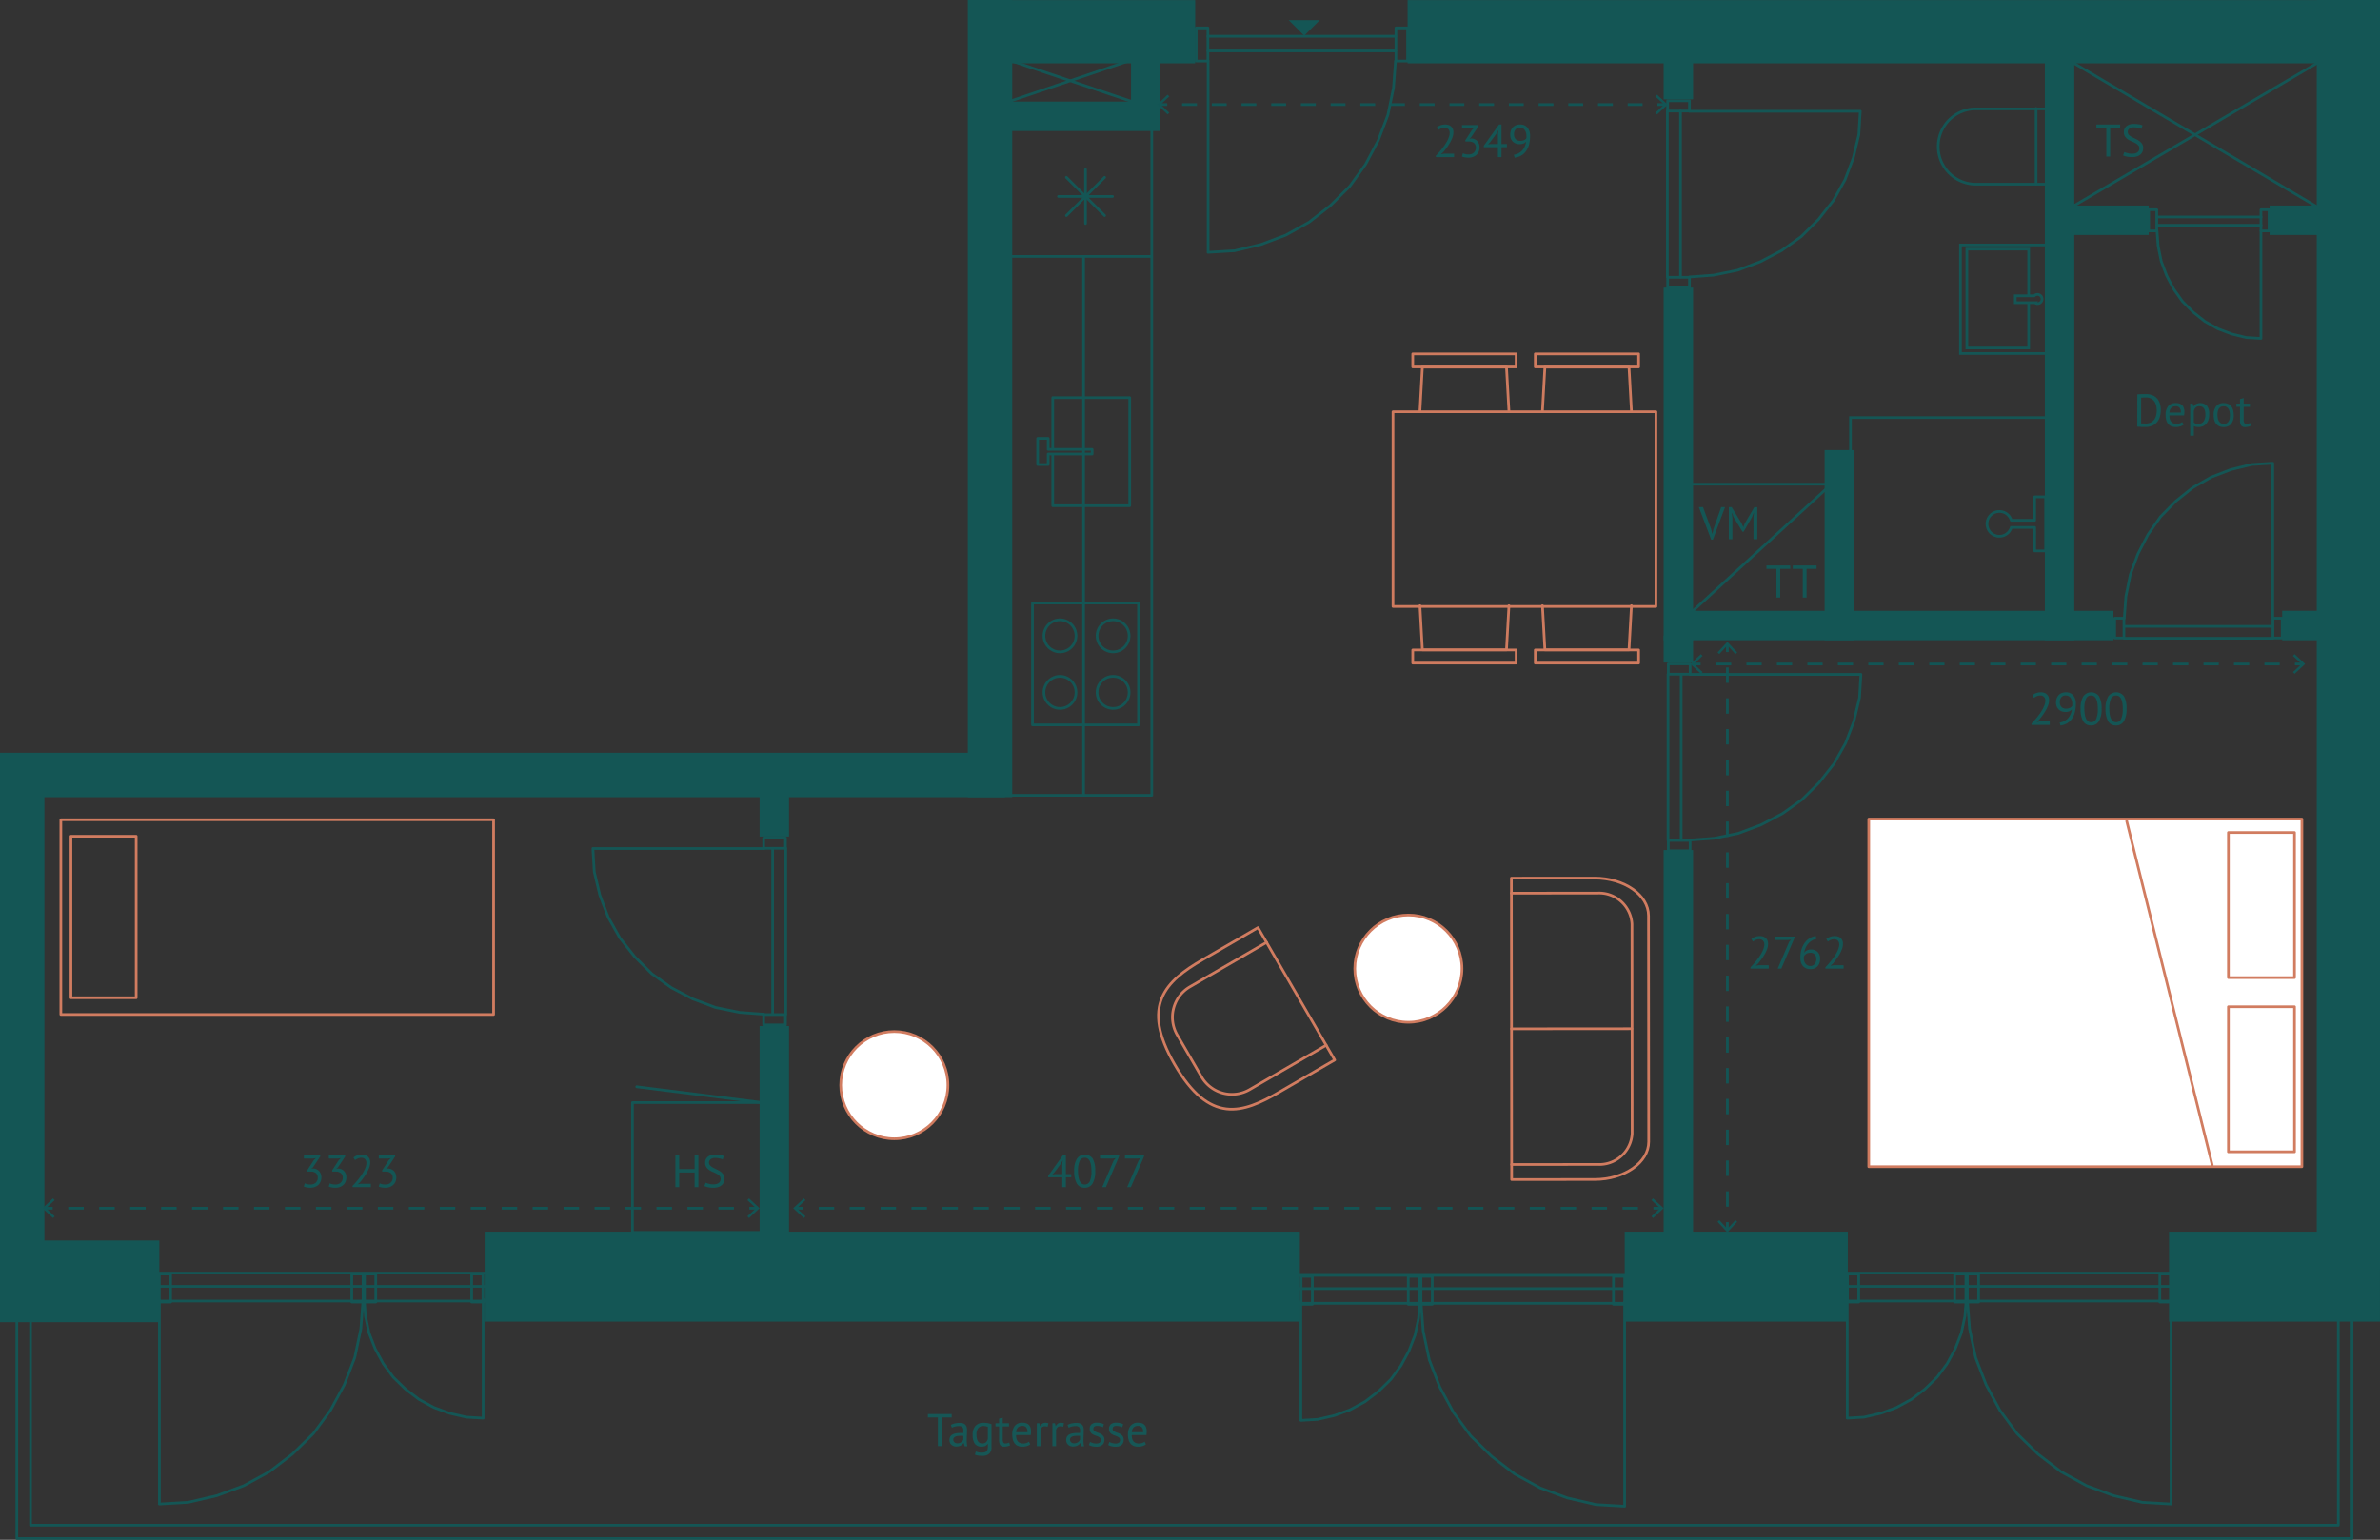 <svg xmlns="http://www.w3.org/2000/svg" viewBox="0 0 311.809 201.775"><rect x="0" y="0" width="311.809" height="201.775" fill="#333333" stroke="none"/><defs><style>.cls-1{fill:#145655;}.cls-10,.cls-11,.cls-12,.cls-13,.cls-2,.cls-3,.cls-4,.cls-6,.cls-7,.cls-8{fill:none;}.cls-2,.cls-3{stroke:#145655;}.cls-2,.cls-4,.cls-5,.cls-6{stroke-linecap:round;stroke-linejoin:round;}.cls-2,.cls-3,.cls-4,.cls-5,.cls-6{stroke-width:0.35px;}.cls-10,.cls-11,.cls-12,.cls-13,.cls-3,.cls-7,.cls-8{stroke-miterlimit:10;}.cls-4,.cls-5{stroke:#d17c60;}.cls-5{fill:#fff;}.cls-6{stroke:#cf7b5f;}.cls-10,.cls-11,.cls-12,.cls-13,.cls-7,.cls-8{stroke:#125555;stroke-width:0.35px;}.cls-8{stroke-dasharray:2.028 2.028;}.cls-9{fill:#125555;}.cls-10{stroke-dasharray:2.025 2.025;}.cls-11{stroke-dasharray:1.996 1.996;}.cls-12{stroke-dasharray:1.946 1.946;}.cls-13{stroke-dasharray:2.019 2.019;}.cls-14{isolation:isolate;}.cls-15{fill:#165756;}</style></defs><g id="Layer_2" data-name="Layer 2"><rect class="cls-1" y="162.556" width="20.875" height="10.707"/><rect class="cls-1" x="63.495" y="161.4" width="106.8" height="11.787"/><rect class="cls-1" x="212.855" y="161.4" width="29.23" height="11.787"/><rect class="cls-1" x="284.17" y="161.4" width="27.635" height="11.787"/><rect class="cls-1" x="303.525" width="8.284" height="166.316"/><rect class="cls-1" x="184.411" y="0.014" width="123.434" height="8.284"/><rect class="cls-1" x="129.166" y="0.014" width="27.42" height="8.284"/><rect class="cls-1" x="126.795" width="5.82" height="104.46"/><rect class="cls-1" y="98.64" width="131.671" height="5.82"/><rect class="cls-1" y="103.033" width="5.82" height="67.667"/><rect class="cls-1" x="99.518" y="134.449" width="3.855" height="36.371"/><rect class="cls-1" x="99.518" y="102.364" width="3.855" height="7.256"/><rect class="cls-1" x="217.958" y="111.39" width="3.855" height="59.43"/><rect class="cls-1" x="217.958" y="83.28" width="3.855" height="3.539"/><rect class="cls-1" x="217.958" y="37.689" width="3.855" height="46.214"/><rect class="cls-1" x="132.168" y="13.313" width="19.864" height="3.855"/><rect class="cls-1" x="148.178" y="5.911" width="3.855" height="11.038"/><rect class="cls-1" x="217.958" y="0.283" width="3.855" height="12.737"/><rect class="cls-1" x="267.904" y="0.284" width="3.855" height="83.596"/><rect class="cls-1" x="239.048" y="58.98" width="3.855" height="24.9"/><rect class="cls-1" x="269.707" y="26.933" width="11.799" height="3.855"/><rect class="cls-1" x="297.345" y="26.933" width="7.98" height="3.855"/><rect class="cls-1" x="219.198" y="80.039" width="57.688" height="3.855"/><rect class="cls-1" x="298.995" y="80.038" width="6.979" height="3.855"/><polyline class="cls-2" points="150.899 16.982 150.899 104.22 132.349 104.22"/><rect class="cls-2" x="135.27" y="79.028" width="13.89" height="15.96"/><circle class="cls-2" cx="138.87" cy="83.318" r="2.1"/><circle class="cls-2" cx="145.83" cy="83.318" r="2.1"/><circle class="cls-2" cx="138.87" cy="90.728" r="2.1"/><circle class="cls-2" cx="145.83" cy="90.728" r="2.1"/><polyline class="cls-2" points="137.925 58.83 137.925 52.11 148.005 52.11 148.005 66.27 137.925 66.27 137.925 59.576"/><polygon class="cls-2" points="137.325 57.45 137.325 58.83 137.325 58.89 143.085 58.89 143.085 59.49 137.325 59.49 137.325 59.595 137.325 60.87 135.945 60.87 135.945 57.45 137.325 57.45"/><line class="cls-2" x1="141.962" y1="104.186" x2="141.962" y2="33.6"/><line class="cls-2" x1="132.108" y1="33.6" x2="150.795" y2="33.6"/><line class="cls-2" x1="144.718" y1="28.247" x2="139.712" y2="23.241"/><line class="cls-2" x1="142.215" y1="29.284" x2="142.215" y2="22.204"/><line class="cls-2" x1="145.755" y1="25.744" x2="138.675" y2="25.744"/><line class="cls-2" x1="144.718" y1="23.241" x2="139.712" y2="28.247"/><polyline class="cls-2" points="100.063 132.9 96.899 132.664 93.736 132.017 90.755 130.899 87.956 129.427 85.401 127.603 83.15 125.367 81.203 122.895 79.682 120.188 78.587 117.304 77.857 114.244 77.674 111.184 77.674 111.191 100.078 111.191"/><rect class="cls-2" x="100.048" y="109.811" width="2.859" height="1.354"/><rect class="cls-2" x="100.047" y="132.947" width="2.859" height="1.354"/><line class="cls-2" x1="101.224" y1="132.918" x2="101.224" y2="111.166"/><line class="cls-2" x1="102.945" y1="132.918" x2="102.945" y2="111.166"/><polyline class="cls-2" points="221.327 36.289 224.491 36.053 227.654 35.406 230.635 34.288 233.434 32.816 235.989 30.992 238.24 28.756 240.187 26.284 241.708 23.577 242.803 20.693 243.533 17.633 243.716 14.573 243.716 14.58 221.312 14.58"/><rect class="cls-2" x="218.484" y="13.2" width="2.859" height="1.354"/><rect class="cls-2" x="218.484" y="36.335" width="2.859" height="1.354"/><line class="cls-2" x1="220.166" y1="36.307" x2="220.166" y2="14.555"/><line class="cls-2" x1="218.445" y1="36.307" x2="218.445" y2="14.555"/><polyline class="cls-2" points="182.828 7.981 182.562 11.525 181.83 15.068 180.566 18.407 178.901 21.542 176.838 24.404 174.309 26.926 171.514 29.107 168.453 30.811 165.191 32.037 161.731 32.855 158.27 33.06 158.278 33.06 158.278 7.964"/><rect class="cls-2" x="156.718" y="3.66" width="1.531" height="4.338"/><rect class="cls-2" x="182.88" y="3.66" width="1.531" height="4.338"/><line class="cls-2" x1="182.849" y1="6.68" x2="158.25" y2="6.68"/><line class="cls-2" x1="182.849" y1="4.752" x2="158.25" y2="4.752"/><path class="cls-2" d="M268.223,24.135h-9.36a4.935,4.935,0,0,1,0-9.87h9.36"/><line class="cls-2" x1="266.753" y1="14.205" x2="266.753" y2="24.096"/><rect class="cls-3" x="256.841" y="32.1" width="11.34" height="14.22"/><polyline class="cls-3" points="265.781 38.723 265.781 32.64 257.681 32.64 257.681 45.6 265.781 45.6 265.781 39.72"/><path class="cls-3" d="M266.936,39.78a.6.6,0,1,0-.427-1.02h-2.483v.9h2.568A.588.588,0,0,0,266.936,39.78Z"/><path class="cls-2" d="M266.567,72.19h1.44V65.11h-1.44v3.075H263.5a1.624,1.624,0,1,0,0,.93h3.072Z"/><polyline class="cls-3" points="242.433 59.157 242.433 54.723 268.713 54.723"/><line class="cls-2" x1="303.542" y1="27.09" x2="271.725" y2="8.297"/><line class="cls-2" x1="303.525" y1="8.297" x2="271.759" y2="26.933"/><polyline class="cls-2" points="278.306 81.025 278.517 78.153 279.097 75.282 280.099 72.576 281.418 70.035 283.052 67.716 285.056 65.672 287.271 63.905 289.697 62.524 292.281 61.53 295.023 60.868 297.765 60.702 297.759 60.702 297.759 81.038"/><rect class="cls-2" x="297.782" y="81.011" width="1.213" height="2.595"/><rect class="cls-2" x="277.05" y="81.01" width="1.213" height="2.595"/><line class="cls-2" x1="278.289" y1="82.079" x2="297.781" y2="82.079"/><line class="cls-2" x1="278.289" y1="83.641" x2="297.781" y2="83.641"/><polyline class="cls-2" points="282.594 30.245 282.742 32.237 283.148 34.228 283.849 36.105 284.773 37.867 285.917 39.475 287.32 40.893 288.871 42.118 290.57 43.076 292.379 43.765 294.299 44.225 296.219 44.34 296.215 44.34 296.215 30.235"/><rect class="cls-2" x="281.505" y="27.48" width="1.06" height="2.775"/><rect class="cls-2" x="296.215" y="27.48" width="1.06" height="2.775"/><line class="cls-2" x1="282.583" y1="29.514" x2="296.23" y2="29.514"/><line class="cls-2" x1="282.583" y1="28.43" x2="296.23" y2="28.43"/><polyline class="cls-2" points="308.145 172.462 308.145 195.735 308.145 201.6 2.205 201.6 2.205 168.66"/><polyline class="cls-2" points="306.345 169.344 306.345 193.717 306.345 199.86 4.005 199.86 4.005 171.99"/><polyline class="cls-2" points="221.414 110.084 224.578 109.848 227.741 109.201 230.722 108.083 233.521 106.611 236.076 104.787 238.327 102.551 240.274 100.079 241.795 97.372 242.89 94.488 243.62 91.428 243.803 88.368 243.803 88.375 221.399 88.375"/><rect class="cls-2" x="218.57" y="86.995" width="2.859" height="1.354"/><rect class="cls-2" x="218.57" y="110.131" width="2.859" height="1.354"/><line class="cls-2" x1="220.253" y1="110.102" x2="220.253" y2="88.35"/><line class="cls-2" x1="218.532" y1="110.102" x2="218.532" y2="88.35"/><polyline class="cls-2" points="47.562 170.352 47.273 174.129 46.478 177.906 45.104 181.465 43.296 184.807 41.053 187.858 38.305 190.545 35.267 192.87 31.941 194.685 28.397 195.993 24.636 196.865 20.875 197.083 20.884 197.083 20.884 170.334"/><rect class="cls-2" x="20.875" y="166.956" width="1.475" height="3.666"/><rect class="cls-2" x="46.088" y="166.956" width="1.475" height="3.666"/><rect class="cls-2" x="47.755" y="166.956" width="1.475" height="3.666"/><rect class="cls-2" x="61.795" y="166.956" width="1.475" height="3.666"/><polyline class="cls-2" points="47.712 170.273 47.881 172.471 48.346 174.67 49.149 176.742 50.205 178.687 51.516 180.463 53.121 182.027 54.897 183.38 56.84 184.437 58.911 185.199 61.108 185.706 63.306 185.833 63.301 185.833 63.301 170.263"/><line class="cls-3" x1="19.251" y1="170.49" x2="72.736" y2="170.49"/><line class="cls-3" x1="65.2" y1="168.57" x2="11.715" y2="168.57"/><line class="cls-3" x1="65.2" y1="166.83" x2="11.715" y2="166.83"/><polyline class="cls-2" points="186.168 170.646 186.457 174.422 187.253 178.2 188.627 181.759 190.434 185.1 192.677 188.152 195.425 190.839 198.463 193.163 201.789 194.979 205.333 196.287 209.094 197.159 212.855 197.376 212.846 197.376 212.846 170.628"/><rect class="cls-2" x="211.381" y="167.25" width="1.475" height="3.666"/><rect class="cls-2" x="186.168" y="167.25" width="1.475" height="3.666"/><rect class="cls-2" x="184.501" y="167.25" width="1.475" height="3.666"/><rect class="cls-2" x="170.461" y="167.25" width="1.475" height="3.666"/><polyline class="cls-2" points="186.018 170.567 185.849 172.765 185.384 174.964 184.581 177.036 183.525 178.981 182.215 180.757 180.609 182.321 178.834 183.674 176.89 184.731 174.82 185.492 172.622 186 170.424 186.126 170.43 186.126 170.43 170.556"/><line class="cls-3" x1="214.48" y1="170.784" x2="160.995" y2="170.784"/><line class="cls-3" x1="168.531" y1="168.864" x2="222.016" y2="168.864"/><line class="cls-3" x1="168.531" y1="167.124" x2="222.016" y2="167.124"/><polyline class="cls-2" points="257.748 170.352 258.037 174.129 258.833 177.906 260.207 181.465 262.014 184.807 264.257 187.858 267.005 190.545 270.043 192.87 273.369 194.685 276.913 195.993 280.674 196.865 284.435 197.083 284.426 197.083 284.426 170.334"/><rect class="cls-2" x="282.961" y="166.956" width="1.475" height="3.666"/><rect class="cls-2" x="257.748" y="166.956" width="1.475" height="3.666"/><rect class="cls-2" x="256.081" y="166.956" width="1.475" height="3.666"/><rect class="cls-2" x="242.041" y="166.956" width="1.475" height="3.666"/><polyline class="cls-2" points="257.598 170.273 257.429 172.471 256.964 174.67 256.161 176.742 255.105 178.687 253.795 180.463 252.189 182.027 250.414 183.38 248.47 184.437 246.4 185.199 244.202 185.706 242.004 185.833 242.01 185.833 242.01 170.263"/><line class="cls-3" x1="286.06" y1="170.49" x2="232.575" y2="170.49"/><line class="cls-3" x1="240.111" y1="168.57" x2="293.596" y2="168.57"/><line class="cls-3" x1="240.111" y1="166.83" x2="293.596" y2="166.83"/><line class="cls-2" x1="132.168" y1="7.868" x2="150.465" y2="14.04"/><line class="cls-2" x1="149.385" y1="7.47" x2="132.168" y2="13.313"/><rect class="cls-2" x="82.861" y="144.482" width="17.008" height="17.008"/><line class="cls-2" x1="83.415" y1="142.41" x2="99.869" y2="144.482"/><polygon class="cls-1" points="172.894 2.646 170.866 4.674 168.837 2.646 172.894 2.646"/><polyline class="cls-2" points="220.815 63.45 239.925 63.45 221.115 80.67"/></g><g id="Møbler"><rect class="cls-4" x="7.973" y="107.424" width="56.693" height="25.512"/><rect class="cls-4" x="9.297" y="109.582" width="8.546" height="21.165"/><circle class="cls-5" cx="117.165" cy="142.2" r="7.025"/><circle class="cls-5" cx="184.515" cy="126.93" r="7.025"/><path class="cls-6" d="M185.088,86.89V85.172H198.63V86.89Z"/><path class="cls-6" d="M197.689,79.37l-.321,5.781H186.35l-.321-5.781"/><path class="cls-6" d="M201.138,86.89V85.172H214.68V86.89Z"/><path class="cls-6" d="M213.739,79.37l-.321,5.781H202.4l-.321-5.781"/><path class="cls-6" d="M201.138,48.088V46.37H214.68v1.718Z"/><path class="cls-6" d="M202.079,53.89l.321-5.781h11.018l.321,5.781"/><path class="cls-6" d="M185.088,48.088V46.37H198.63v1.718Z"/><path class="cls-6" d="M186.029,53.89l.321-5.781h11.018l.321,5.781"/><path class="cls-6" d="M182.5,79.47V53.958h34.448V79.47Z"/><rect class="cls-5" x="244.831" y="107.333" width="56.747" height="45.553"/><rect class="cls-5" x="291.948" y="131.924" width="8.66" height="19.012"/><rect class="cls-5" x="291.948" y="109.093" width="8.66" height="19.012"/><line class="cls-4" x1="289.83" y1="152.67" x2="278.624" y2="107.603"/><path class="cls-4" d="M153.885,139.477h0c-4.5-7.759-1.144-10.919,3.644-13.7l7.283-4.222L174.864,138.9l-7.284,4.222C162.792,145.9,158.47,147.387,153.885,139.477Z"/><path class="cls-4" d="M173.744,136.966l-10.032,5.816a4.615,4.615,0,0,1-6.3-1.676l-3.187-5.5a4.616,4.616,0,0,1,1.676-6.3l10.033-5.816"/><path class="cls-4" d="M215.977,119.989,216,149.617c0,2.726-3.169,4.937-7.084,4.941l-10.872.009-.033-39.5,10.872-.009C212.8,115.058,215.975,117.265,215.977,119.989Z"/><path class="cls-4" d="M198.015,117.041l11.3-.01a4.3,4.3,0,0,1,4.493,4.063l.023,27.423a4.3,4.3,0,0,1-4.486,4.07l-11.3.01"/><line class="cls-4" x1="198.03" y1="134.818" x2="213.779" y2="134.805"/></g><g id="Opmål"><line class="cls-7" x1="99.176" y1="158.326" x2="98.176" y2="158.326"/><line class="cls-8" x1="96.148" y1="158.326" x2="7.919" y2="158.326"/><line class="cls-7" x1="6.905" y1="158.326" x2="5.905" y2="158.326"/><polygon class="cls-9" points="98.132 157.038 97.918 157.268 99.055 158.326 97.918 159.383 98.132 159.614 99.518 158.326 98.132 157.038"/><polygon class="cls-9" points="6.948 157.038 7.163 157.268 6.026 158.326 7.163 159.383 6.948 159.614 5.563 158.326 6.948 157.038"/><line class="cls-7" x1="217.616" y1="158.326" x2="216.616" y2="158.326"/><line class="cls-10" x1="214.592" y1="158.326" x2="106.276" y2="158.326"/><line class="cls-7" x1="105.264" y1="158.326" x2="104.264" y2="158.326"/><polygon class="cls-9" points="216.572 157.038 216.358 157.268 217.495 158.326 216.358 159.383 216.572 159.614 217.958 158.326 216.572 157.038"/><polygon class="cls-9" points="105.307 157.038 105.522 157.268 104.385 158.326 105.522 159.383 105.307 159.614 103.922 158.326 105.307 157.038"/><line class="cls-7" x1="301.662" y1="87.008" x2="300.662" y2="87.008"/><line class="cls-11" x1="298.665" y1="87.008" x2="223.798" y2="87.008"/><line class="cls-7" x1="222.8" y1="87.008" x2="221.8" y2="87.008"/><polygon class="cls-9" points="300.618 85.719 300.403 85.95 301.541 87.007 300.403 88.065 300.618 88.296 302.003 87.007 300.618 85.719"/><polygon class="cls-9" points="222.843 85.719 223.058 85.95 221.921 87.007 223.058 88.065 222.843 88.296 221.458 87.007 222.843 85.719"/><line class="cls-7" x1="218.142" y1="13.703" x2="217.142" y2="13.703"/><line class="cls-12" x1="215.196" y1="13.703" x2="153.901" y2="13.703"/><line class="cls-7" x1="152.928" y1="13.703" x2="151.928" y2="13.703"/><polygon class="cls-9" points="217.098 12.415 216.883 12.646 218.021 13.703 216.883 14.761 217.098 14.991 218.484 13.703 217.098 12.415"/><polygon class="cls-9" points="152.972 12.415 153.187 12.646 152.049 13.703 153.187 14.761 152.972 14.991 151.587 13.703 152.972 12.415"/><line class="cls-7" x1="226.308" y1="84.446" x2="226.308" y2="85.446"/><line class="cls-13" x1="226.308" y1="87.465" x2="226.308" y2="159.139"/><line class="cls-7" x1="226.308" y1="160.148" x2="226.308" y2="161.148"/><polygon class="cls-9" points="225.019 85.49 225.25 85.705 226.307 84.567 227.365 85.705 227.596 85.49 226.307 84.104 225.019 85.49"/><polygon class="cls-9" points="225.019 160.105 225.25 159.89 226.307 161.027 227.365 159.89 227.596 160.105 226.307 161.49 225.019 160.105"/></g><g id="Tekst_Outline" data-name="Tekst Outline"><g class="cls-14"><path class="cls-1" d="M224.182,69.336l.144.637h.006l.156-.648L225.5,66.45h.5l-1.59,4.267h-.222l-1.621-4.267h.547Z"/><path class="cls-1" d="M229.726,67.83l.06-.63h-.03l-.228.577-1.091,1.9h-.151l-1.158-1.9-.216-.571h-.03l.084.625v2.826H226.5v-4.2h.372l1.314,2.149.2.468h.012l.186-.481,1.254-2.136h.39v4.2h-.5Z"/></g><g class="cls-14"><path class="cls-1" d="M91,153.641H88.984v1.926h-.5v-4.2h.5v1.83H91v-1.83h.5v4.2H91Z"/><path class="cls-1" d="M94.415,154.5a.572.572,0,0,0-.15-.41,1.5,1.5,0,0,0-.375-.282,4.839,4.839,0,0,0-.489-.231,2.779,2.779,0,0,1-.489-.261,1.4,1.4,0,0,1-.375-.378,1.015,1.015,0,0,1-.15-.573.969.969,0,0,1,.342-.781,1.473,1.473,0,0,1,.972-.288,3.768,3.768,0,0,1,.666.055,1.783,1.783,0,0,1,.468.138l-.15.444a1.91,1.91,0,0,0-.405-.13,2.637,2.637,0,0,0-.6-.062.873.873,0,0,0-.594.176.559.559,0,0,0-.048.808,1.537,1.537,0,0,0,.375.278q.225.123.489.243a2.989,2.989,0,0,1,.489.28,1.476,1.476,0,0,1,.375.381.963.963,0,0,1,.15.551,1.186,1.186,0,0,1-.1.487,1.04,1.04,0,0,1-.282.372,1.326,1.326,0,0,1-.45.24,1.977,1.977,0,0,1-.6.084,3.336,3.336,0,0,1-.744-.069,1.978,1.978,0,0,1-.456-.154l.168-.443a1.881,1.881,0,0,0,.408.148,2.307,2.307,0,0,0,.606.074,1.7,1.7,0,0,0,.372-.039.849.849,0,0,0,.3-.126.658.658,0,0,0,.2-.219A.625.625,0,0,0,94.415,154.5Z"/></g><g class="cls-14"><path class="cls-1" d="M40.685,155.219a1.152,1.152,0,0,0,.378-.06.849.849,0,0,0,.3-.177.838.838,0,0,0,.2-.28.854.854,0,0,0,.072-.353.76.76,0,0,0-.249-.624,1.054,1.054,0,0,0-.687-.2h-.444v-.174l.864-1.332.276-.265-.39.061H39.815v-.444h2.142v.173L41,152.975l-.21.174v.011l.2-.042a1.3,1.3,0,0,1,.444.087,1.03,1.03,0,0,1,.354.235,1.065,1.065,0,0,1,.234.366,1.306,1.306,0,0,1,.084.482,1.385,1.385,0,0,1-.114.577,1.213,1.213,0,0,1-.309.422,1.332,1.332,0,0,1-.459.262,1.717,1.717,0,0,1-.558.09,2.643,2.643,0,0,1-.486-.042,2.036,2.036,0,0,1-.378-.108l.126-.426a1.642,1.642,0,0,0,.327.111A1.886,1.886,0,0,0,40.685,155.219Z"/><path class="cls-1" d="M43.955,155.219a1.152,1.152,0,0,0,.378-.06.849.849,0,0,0,.3-.177.838.838,0,0,0,.2-.28.854.854,0,0,0,.072-.353.76.76,0,0,0-.249-.624,1.054,1.054,0,0,0-.687-.2h-.444v-.174l.864-1.332.276-.265-.39.061H43.085v-.444h2.142v.173l-.954,1.435-.21.174v.011l.2-.042a1.3,1.3,0,0,1,.444.087,1.03,1.03,0,0,1,.354.235,1.065,1.065,0,0,1,.234.366,1.306,1.306,0,0,1,.084.482,1.385,1.385,0,0,1-.114.577,1.213,1.213,0,0,1-.309.422,1.332,1.332,0,0,1-.459.262,1.717,1.717,0,0,1-.558.09,2.643,2.643,0,0,1-.486-.042,2.036,2.036,0,0,1-.378-.108l.126-.426a1.642,1.642,0,0,0,.327.111A1.886,1.886,0,0,0,43.955,155.219Z"/><path class="cls-1" d="M48.5,152.321a1.961,1.961,0,0,1-.117.651,4.26,4.26,0,0,1-.306.669,6.768,6.768,0,0,1-.423.657q-.234.321-.468.609l-.294.257v.025l.384-.067h1.308v.445H46.193v-.174q.132-.138.318-.342c.124-.137.253-.287.387-.453s.266-.342.4-.528a6.207,6.207,0,0,0,.354-.568,3.537,3.537,0,0,0,.255-.569,1.663,1.663,0,0,0,.1-.534.723.723,0,0,0-.168-.49.64.64,0,0,0-.51-.194,1.1,1.1,0,0,0-.444.093,1.688,1.688,0,0,0-.372.213l-.2-.342a1.553,1.553,0,0,1,.5-.282,1.814,1.814,0,0,1,.618-.1,1.3,1.3,0,0,1,.456.075.966.966,0,0,1,.336.213.937.937,0,0,1,.21.327A1.151,1.151,0,0,1,48.5,152.321Z"/><path class="cls-1" d="M50.5,155.219a1.152,1.152,0,0,0,.378-.06.849.849,0,0,0,.3-.177.838.838,0,0,0,.2-.28.854.854,0,0,0,.072-.353.76.76,0,0,0-.249-.624,1.054,1.054,0,0,0-.687-.2h-.444v-.174l.864-1.332.276-.265-.39.061H49.625v-.444h2.142v.173l-.954,1.435-.21.174v.011l.2-.042a1.3,1.3,0,0,1,.444.087,1.03,1.03,0,0,1,.354.235,1.065,1.065,0,0,1,.234.366,1.306,1.306,0,0,1,.084.482,1.385,1.385,0,0,1-.114.577,1.213,1.213,0,0,1-.309.422,1.332,1.332,0,0,1-.459.262,1.717,1.717,0,0,1-.558.09A2.643,2.643,0,0,1,50,155.6a2.036,2.036,0,0,1-.378-.108l.126-.426a1.642,1.642,0,0,0,.327.111A1.886,1.886,0,0,0,50.5,155.219Z"/></g><g class="cls-14"><path class="cls-1" d="M140.35,154.277h-.708v1.29h-.469v-1.29h-1.847v-.2l1.991-2.777h.325v2.556h.708Zm-1.177-1.728.06-.492h-.018l-.21.408-.845,1.146-.288.294.42-.048h.881Z"/><path class="cls-1" d="M140.733,153.467a3.034,3.034,0,0,1,.352-1.626,1.265,1.265,0,0,1,2.076-.01,3.233,3.233,0,0,1,.327,1.636,3.04,3.04,0,0,1-.351,1.626,1.15,1.15,0,0,1-1.03.546,1.117,1.117,0,0,1-1.043-.57A3.22,3.22,0,0,1,140.733,153.467Zm.5,0a4.544,4.544,0,0,0,.052.711,2.085,2.085,0,0,0,.158.552.986.986,0,0,0,.273.36.623.623,0,0,0,.393.129.7.7,0,0,0,.669-.424,3.085,3.085,0,0,0,.214-1.328,5.163,5.163,0,0,0-.045-.708,2.026,2.026,0,0,0-.151-.559.891.891,0,0,0-.272-.359.671.671,0,0,0-.415-.126.7.7,0,0,0-.662.426A3.111,3.111,0,0,0,141.231,153.467Z"/><path class="cls-1" d="M144.406,155.567l1.506-3.516.264-.294-.354.054h-1.71v-.444h2.508v.162l-1.734,4.038Z"/><path class="cls-1" d="M147.676,155.567l1.506-3.516.264-.294-.354.054h-1.71v-.444h2.508v.162l-1.734,4.038Z"/></g><g class="cls-14"><path class="cls-1" d="M268.457,91.742a1.967,1.967,0,0,1-.117.652,4.26,4.26,0,0,1-.306.669,6.891,6.891,0,0,1-.423.657q-.234.321-.468.608l-.294.258v.025l.384-.067h1.308v.445h-2.388v-.174q.132-.138.318-.342c.124-.137.253-.287.387-.453s.266-.342.4-.528a6.207,6.207,0,0,0,.354-.568,3.537,3.537,0,0,0,.255-.569,1.663,1.663,0,0,0,.1-.534.723.723,0,0,0-.168-.49.636.636,0,0,0-.51-.194,1.1,1.1,0,0,0-.444.093,1.688,1.688,0,0,0-.372.213l-.2-.342a1.553,1.553,0,0,1,.5-.282,1.814,1.814,0,0,1,.618-.1,1.3,1.3,0,0,1,.456.075.951.951,0,0,1,.336.213.928.928,0,0,1,.21.327A1.149,1.149,0,0,1,268.457,91.742Z"/><path class="cls-1" d="M269.363,92.061a1.638,1.638,0,0,1,.084-.534,1.215,1.215,0,0,1,.246-.426,1.117,1.117,0,0,1,.405-.282,1.438,1.438,0,0,1,.567-.1,1.194,1.194,0,0,1,.954.4,1.652,1.652,0,0,1,.342,1.116,4.109,4.109,0,0,1-.153,1.184,2.626,2.626,0,0,1-.423.856,1.98,1.98,0,0,1-.639.543,2.313,2.313,0,0,1-.8.249l-.108-.384a1.943,1.943,0,0,0,.627-.2,1.755,1.755,0,0,0,.48-.378,1.943,1.943,0,0,0,.328-.52,2.441,2.441,0,0,0,.173-.632.885.885,0,0,1-.357.266,1.433,1.433,0,0,1-.513.075,1.33,1.33,0,0,1-.465-.081,1.117,1.117,0,0,1-.387-.237,1.079,1.079,0,0,1-.264-.384A1.33,1.33,0,0,1,269.363,92.061Zm.5-.048a.841.841,0,0,0,.225.639.829.829,0,0,0,.591.213,1.221,1.221,0,0,0,.5-.1.647.647,0,0,0,.3-.252.943.943,0,0,0,.012-.139v-.126a1.7,1.7,0,0,0-.051-.417,1.2,1.2,0,0,0-.153-.359.714.714,0,0,0-.266-.249.792.792,0,0,0-.388-.09.72.72,0,0,0-.57.23A.946.946,0,0,0,269.861,92.013Z"/><path class="cls-1" d="M272.579,92.889a3.035,3.035,0,0,1,.351-1.626,1.265,1.265,0,0,1,2.076-.01,3.222,3.222,0,0,1,.327,1.636,3.04,3.04,0,0,1-.351,1.626,1.149,1.149,0,0,1-1.029.546,1.12,1.12,0,0,1-1.044-.57A3.235,3.235,0,0,1,272.579,92.889Zm.5,0a4.55,4.55,0,0,0,.051.711,2.084,2.084,0,0,0,.159.552.964.964,0,0,0,.273.36.619.619,0,0,0,.393.129.7.7,0,0,0,.669-.424,3.106,3.106,0,0,0,.213-1.328,5.163,5.163,0,0,0-.045-.708,2.063,2.063,0,0,0-.15-.559.892.892,0,0,0-.273-.359.67.67,0,0,0-.414-.126.7.7,0,0,0-.663.426A3.111,3.111,0,0,0,273.077,92.889Z"/><path class="cls-1" d="M275.849,92.889a3.035,3.035,0,0,1,.351-1.626,1.265,1.265,0,0,1,2.076-.01,3.221,3.221,0,0,1,.328,1.636,3.039,3.039,0,0,1-.352,1.626,1.149,1.149,0,0,1-1.029.546,1.12,1.12,0,0,1-1.044-.57A3.224,3.224,0,0,1,275.849,92.889Zm.5,0a4.55,4.55,0,0,0,.051.711,2.084,2.084,0,0,0,.159.552.964.964,0,0,0,.273.36.619.619,0,0,0,.393.129.7.7,0,0,0,.669-.424,3.1,3.1,0,0,0,.214-1.328,5.327,5.327,0,0,0-.045-.708,2.062,2.062,0,0,0-.151-.559.892.892,0,0,0-.273-.359.67.67,0,0,0-.414-.126.7.7,0,0,0-.662.426A3.093,3.093,0,0,0,276.347,92.889Z"/></g><g class="cls-14"><path class="cls-1" d="M190.413,17.338a1.965,1.965,0,0,1-.116.652,4.31,4.31,0,0,1-.307.669,6.7,6.7,0,0,1-.423.657c-.156.214-.311.417-.467.608l-.294.258v.024l.384-.066H190.5v.444h-2.388V20.41c.088-.091.195-.206.319-.341s.253-.287.387-.453.265-.342.4-.529a6.193,6.193,0,0,0,.354-.567,3.453,3.453,0,0,0,.254-.57,1.635,1.635,0,0,0,.1-.534.723.723,0,0,0-.169-.489.634.634,0,0,0-.51-.194,1.11,1.11,0,0,0-.443.092,1.682,1.682,0,0,0-.372.213l-.2-.341a1.534,1.534,0,0,1,.5-.283,1.83,1.83,0,0,1,.618-.1,1.286,1.286,0,0,1,.456.075.96.96,0,0,1,.336.213.928.928,0,0,1,.21.327A1.149,1.149,0,0,1,190.413,17.338Z"/><path class="cls-1" d="M192.411,20.237a1.154,1.154,0,0,0,.379-.061.843.843,0,0,0,.569-.809.76.76,0,0,0-.249-.625,1.057,1.057,0,0,0-.686-.2h-.444v-.173l.864-1.332.275-.265-.389.06h-1.188v-.444h2.142v.174l-.954,1.434-.21.174v.012l.2-.042a1.285,1.285,0,0,1,.444.087,1.042,1.042,0,0,1,.354.234,1.109,1.109,0,0,1,.234.367,1.3,1.3,0,0,1,.084.482,1.38,1.38,0,0,1-.114.576,1.229,1.229,0,0,1-.309.423,1.375,1.375,0,0,1-.459.262,1.751,1.751,0,0,1-.559.09,2.659,2.659,0,0,1-.486-.042,2.163,2.163,0,0,1-.378-.109l.126-.426a1.731,1.731,0,0,0,.327.112A1.893,1.893,0,0,0,192.411,20.237Z"/><path class="cls-1" d="M197.422,19.294h-.708v1.29h-.469v-1.29H194.4v-.2l1.992-2.777h.324v2.555h.708Zm-1.177-1.727.061-.492h-.019l-.21.408-.846,1.145-.288.294.42-.048h.882Z"/><path class="cls-1" d="M197.859,17.657a1.671,1.671,0,0,1,.084-.535,1.229,1.229,0,0,1,.247-.425,1.12,1.12,0,0,1,.405-.283,1.452,1.452,0,0,1,.566-.1,1.2,1.2,0,0,1,.954.4,1.651,1.651,0,0,1,.343,1.117,4.145,4.145,0,0,1-.153,1.184,2.646,2.646,0,0,1-.423.856,1.994,1.994,0,0,1-.64.543,2.343,2.343,0,0,1-.8.249l-.107-.384a1.984,1.984,0,0,0,.627-.2,1.735,1.735,0,0,0,.479-.378,1.959,1.959,0,0,0,.328-.52,2.438,2.438,0,0,0,.173-.633.879.879,0,0,1-.356.267,1.443,1.443,0,0,1-.514.075,1.334,1.334,0,0,1-.465-.081,1.153,1.153,0,0,1-.386-.237,1.084,1.084,0,0,1-.264-.384A1.33,1.33,0,0,1,197.859,17.657Zm.5-.048a.838.838,0,0,0,.226.638.823.823,0,0,0,.591.213,1.228,1.228,0,0,0,.5-.1.652.652,0,0,0,.3-.252,1.084,1.084,0,0,0,.011-.139v-.126a1.7,1.7,0,0,0-.05-.417,1.2,1.2,0,0,0-.154-.359.7.7,0,0,0-.266-.249.79.79,0,0,0-.387-.09.719.719,0,0,0-.57.23A.943.943,0,0,0,198.357,17.609Z"/></g><g class="cls-14"><path class="cls-1" d="M231.64,123.684a1.932,1.932,0,0,1-.117.651,4.219,4.219,0,0,1-.306.669,6.648,6.648,0,0,1-.423.657q-.234.321-.468.609l-.294.258v.024l.384-.066h1.308v.444h-2.388v-.174q.132-.138.318-.342t.387-.453q.2-.249.4-.528a6.319,6.319,0,0,0,.353-.567,3.46,3.46,0,0,0,.255-.57,1.661,1.661,0,0,0,.1-.534.723.723,0,0,0-.169-.489.637.637,0,0,0-.51-.195,1.108,1.108,0,0,0-.443.093,1.713,1.713,0,0,0-.373.213l-.2-.342a1.553,1.553,0,0,1,.5-.282,1.838,1.838,0,0,1,.618-.1,1.292,1.292,0,0,1,.457.075.956.956,0,0,1,.335.213.906.906,0,0,1,.21.327A1.145,1.145,0,0,1,231.64,123.684Z"/><path class="cls-1" d="M232.9,126.93l1.5-3.516.264-.294-.353.054H232.6v-.444h2.507v.162l-1.734,4.038Z"/><path class="cls-1" d="M238.456,125.664a1.578,1.578,0,0,1-.084.519,1.252,1.252,0,0,1-.246.426,1.133,1.133,0,0,1-.4.288,1.355,1.355,0,0,1-.547.1,1.447,1.447,0,0,1-.54-.1,1.118,1.118,0,0,1-.413-.285,1.28,1.28,0,0,1-.268-.465,2.019,2.019,0,0,1-.093-.636,3.7,3.7,0,0,1,.154-1.095,2.9,2.9,0,0,1,.422-.873,2.285,2.285,0,0,1,.639-.6,2.015,2.015,0,0,1,.8-.291l.1.384a1.781,1.781,0,0,0-.612.228,1.975,1.975,0,0,0-.483.414,2.213,2.213,0,0,0-.339.552,2.515,2.515,0,0,0-.18.63.892.892,0,0,1,.324-.3,1.078,1.078,0,0,1,.558-.135,1.19,1.19,0,0,1,.885.324A1.231,1.231,0,0,1,238.456,125.664Zm-.5.048a.916.916,0,0,0-.2-.642.791.791,0,0,0-.612-.216.878.878,0,0,0-.506.144.816.816,0,0,0-.3.324,1.014,1.014,0,0,0-.012.138v.12a1.336,1.336,0,0,0,.051.366.947.947,0,0,0,.159.321.833.833,0,0,0,.268.228.764.764,0,0,0,.375.087.733.733,0,0,0,.314-.066.748.748,0,0,0,.243-.18.8.8,0,0,0,.159-.276A1.016,1.016,0,0,0,237.958,125.712Z"/><path class="cls-1" d="M241.45,123.684a1.957,1.957,0,0,1-.117.651,4.219,4.219,0,0,1-.306.669,6.824,6.824,0,0,1-.422.657q-.235.321-.469.609l-.294.258v.024l.385-.066h1.307v.444h-2.387v-.174q.131-.138.317-.342t.388-.453q.2-.249.4-.528a6.582,6.582,0,0,0,.355-.567,3.628,3.628,0,0,0,.254-.57,1.659,1.659,0,0,0,.1-.534.718.718,0,0,0-.168-.489.637.637,0,0,0-.51-.195,1.116,1.116,0,0,0-.444.093,1.779,1.779,0,0,0-.372.213l-.2-.342a1.553,1.553,0,0,1,.5-.282,1.838,1.838,0,0,1,.618-.1,1.282,1.282,0,0,1,.456.075.951.951,0,0,1,.336.213.919.919,0,0,1,.21.327A1.145,1.145,0,0,1,241.45,123.684Z"/></g><g class="cls-14"><path class="cls-1" d="M277.767,16.756h-1.308v3.756h-.5V16.756h-1.309v-.444h3.115Z"/><path class="cls-1" d="M280.28,19.444a.57.57,0,0,0-.149-.41,1.513,1.513,0,0,0-.375-.283,4.944,4.944,0,0,0-.489-.231,2.694,2.694,0,0,1-.49-.261,1.4,1.4,0,0,1-.375-.378,1.021,1.021,0,0,1-.149-.573.967.967,0,0,1,.342-.78,1.467,1.467,0,0,1,.971-.288,3.765,3.765,0,0,1,.666.054,1.78,1.78,0,0,1,.469.138l-.15.444a1.929,1.929,0,0,0-.4-.13,2.637,2.637,0,0,0-.6-.062.866.866,0,0,0-.594.177.559.559,0,0,0-.049.807,1.552,1.552,0,0,0,.375.279q.226.123.49.243a3.027,3.027,0,0,1,.489.279,1.508,1.508,0,0,1,.375.381.964.964,0,0,1,.149.552,1.184,1.184,0,0,1-.1.486,1.025,1.025,0,0,1-.283.372,1.287,1.287,0,0,1-.449.24,1.981,1.981,0,0,1-.6.084,3.352,3.352,0,0,1-.745-.069,2.069,2.069,0,0,1-.456-.153l.168-.444a1.962,1.962,0,0,0,.409.149,2.3,2.3,0,0,0,.606.073,1.7,1.7,0,0,0,.372-.039.839.839,0,0,0,.3-.126.669.669,0,0,0,.2-.219A.621.621,0,0,0,280.28,19.444Z"/></g><g class="cls-14"><path class="cls-1" d="M280.015,51.69q.114-.018.255-.027c.093-.006.192-.01.294-.012l.3-.006.274,0a2.232,2.232,0,0,1,.873.156,1.609,1.609,0,0,1,.608.435,1.809,1.809,0,0,1,.358.669,3.127,3.127,0,0,1,0,1.677,1.968,1.968,0,0,1-.35.7,1.73,1.73,0,0,1-.624.486,2.153,2.153,0,0,1-.931.183l-.248,0q-.153,0-.315-.012l-.3-.015a1.627,1.627,0,0,1-.2-.018Zm1.133.4h-.17q-.093,0-.183.006l-.165.012c-.051,0-.089.008-.117.012v3.36a.822.822,0,0,0,.114.009l.174.006.174.006.114,0a1.57,1.57,0,0,0,.7-.144,1.224,1.224,0,0,0,.456-.387,1.58,1.58,0,0,0,.242-.558,2.862,2.862,0,0,0,.073-.651,2.717,2.717,0,0,0-.066-.591,1.571,1.571,0,0,0-.228-.537,1.253,1.253,0,0,0-.435-.393A1.4,1.4,0,0,0,281.148,52.086Z"/><path class="cls-1" d="M286.08,55.65a1.341,1.341,0,0,1-.452.228,1.963,1.963,0,0,1-.579.084,1.466,1.466,0,0,1-.595-.111,1.057,1.057,0,0,1-.414-.318,1.392,1.392,0,0,1-.239-.5,2.439,2.439,0,0,1-.078-.648,1.76,1.76,0,0,1,.342-1.17,1.21,1.21,0,0,1,.977-.4,1.875,1.875,0,0,1,.408.045.906.906,0,0,1,.366.171.877.877,0,0,1,.264.357,1.525,1.525,0,0,1,.1.609,2.973,2.973,0,0,1-.036.438h-1.926a1.838,1.838,0,0,0,.053.468.927.927,0,0,0,.168.345.736.736,0,0,0,.3.216,1.186,1.186,0,0,0,.448.075,1.228,1.228,0,0,0,.408-.072.861.861,0,0,0,.3-.168Zm-1.031-2.412a.834.834,0,0,0-.568.186.935.935,0,0,0-.254.636h1.488a.922.922,0,0,0-.175-.639A.643.643,0,0,0,285.049,53.238Z"/><path class="cls-1" d="M286.939,52.89h.33l.089.36h.024a.925.925,0,0,1,.357-.321,1.265,1.265,0,0,1,1.4.243,1.82,1.82,0,0,1,.294,1.158,2.157,2.157,0,0,1-.1.681,1.486,1.486,0,0,1-.278.513,1.227,1.227,0,0,1-.436.324,1.374,1.374,0,0,1-.567.114,1.794,1.794,0,0,1-.351-.027,1.446,1.446,0,0,1-.279-.093V57.09h-.479Zm1.211.348a.7.7,0,0,0-.483.159.9.9,0,0,0-.249.483v1.487a.783.783,0,0,0,.246.13,1.213,1.213,0,0,0,.366.045.794.794,0,0,0,.658-.309,1.449,1.449,0,0,0,.243-.909,2.264,2.264,0,0,0-.042-.447,1.013,1.013,0,0,0-.136-.343.658.658,0,0,0-.239-.218A.774.774,0,0,0,288.15,53.238Z"/><path class="cls-1" d="M290.017,54.39a1.766,1.766,0,0,1,.339-1.167,1.2,1.2,0,0,1,.974-.405,1.423,1.423,0,0,1,.585.111,1.054,1.054,0,0,1,.411.318,1.343,1.343,0,0,1,.24.5,2.488,2.488,0,0,1,.079.645,1.779,1.779,0,0,1-.339,1.167,1.206,1.206,0,0,1-.976.405,1.427,1.427,0,0,1-.585-.111,1.061,1.061,0,0,1-.411-.318,1.387,1.387,0,0,1-.239-.5A2.434,2.434,0,0,1,290.017,54.39Zm.5,0a2.021,2.021,0,0,0,.045.438,1.178,1.178,0,0,0,.14.366.778.778,0,0,0,.252.252.713.713,0,0,0,.378.1q.816.006.817-1.152a2.115,2.115,0,0,0-.045-.444,1.179,1.179,0,0,0-.142-.366.7.7,0,0,0-.63-.342Q290.514,53.232,290.515,54.39Z"/><path class="cls-1" d="M293,52.89h.469V52.3l.479-.138v.732h.817v.42h-.817v1.662a.917.917,0,0,0,.078.441.284.284,0,0,0,.264.129.925.925,0,0,0,.265-.033c.071-.022.151-.051.239-.087l.108.366a1.822,1.822,0,0,1-.354.126,1.7,1.7,0,0,1-.413.048.6.6,0,0,1-.517-.207,1.224,1.224,0,0,1-.149-.693V53.31H293Z"/></g><g class="cls-14"><path class="cls-1" d="M234.541,74.547h-1.308V78.3h-.5V74.547h-1.308V74.1h3.114Z"/><path class="cls-1" d="M237.991,74.547h-1.308V78.3h-.5V74.547h-1.308V74.1h3.114Z"/></g><g class="cls-14"><path class="cls-15" d="M124.683,185.747h-1.309V189.5h-.5v-3.756h-1.308V185.3h3.115Z"/><path class="cls-15" d="M124.574,186.725a1.76,1.76,0,0,1,.532-.2,2.964,2.964,0,0,1,.632-.066,1.267,1.267,0,0,1,.5.084.7.7,0,0,1,.288.219.729.729,0,0,1,.132.3,1.549,1.549,0,0,1,.033.324c0,.24,0,.474-.017.7s-.019.445-.019.648c0,.148.006.288.019.421a1.962,1.962,0,0,0,.065.365h-.353l-.126-.42h-.03a1.063,1.063,0,0,1-.135.165.875.875,0,0,1-.2.145,1.192,1.192,0,0,1-.263.1,1.278,1.278,0,0,1-.343.042,1.031,1.031,0,0,1-.356-.059.861.861,0,0,1-.286-.171.8.8,0,0,1-.188-.268.953.953,0,0,1,.038-.795.782.782,0,0,1,.3-.282,1.526,1.526,0,0,1,.467-.15,3.727,3.727,0,0,1,.6-.044h.165a1.153,1.153,0,0,1,.165.011,3.026,3.026,0,0,0,.019-.324.644.644,0,0,0-.132-.462.678.678,0,0,0-.481-.132,1.555,1.555,0,0,0-.218.016,2.4,2.4,0,0,0-.241.043,1.822,1.822,0,0,0-.234.068,1.171,1.171,0,0,0-.194.089Zm.853,2.406a.9.9,0,0,0,.3-.045.846.846,0,0,0,.227-.114.723.723,0,0,0,.159-.152.686.686,0,0,0,.093-.162v-.5l-.171-.008c-.057,0-.115,0-.171,0a3.309,3.309,0,0,0-.363.021,1.142,1.142,0,0,0-.311.078.534.534,0,0,0-.216.157.371.371,0,0,0-.081.249.441.441,0,0,0,.149.344A.557.557,0,0,0,125.427,189.131Z"/><path class="cls-15" d="M129.9,189.641a1.092,1.092,0,0,1-.309.858,1.335,1.335,0,0,1-.915.277,2.976,2.976,0,0,1-.579-.046,1.79,1.79,0,0,1-.375-.116l.126-.409a3.13,3.13,0,0,0,.306.1,1.638,1.638,0,0,0,.438.048,1.548,1.548,0,0,0,.411-.045.525.525,0,0,0,.255-.15.572.572,0,0,0,.132-.27,1.86,1.86,0,0,0,.036-.393v-.288H129.4a.8.8,0,0,1-.306.267,1.089,1.089,0,0,1-.486.094,1.044,1.044,0,0,1-.891-.378,1.963,1.963,0,0,1-.285-1.177,1.671,1.671,0,0,1,.366-1.167,1.393,1.393,0,0,1,1.08-.4,2.741,2.741,0,0,1,.585.053,3.254,3.254,0,0,1,.435.126Zm-1.206-.491a.7.7,0,0,0,.48-.154.862.862,0,0,0,.246-.477v-1.535a1.428,1.428,0,0,0-.612-.115.8.8,0,0,0-.642.276,1.32,1.32,0,0,0-.234.864,2.36,2.36,0,0,0,.042.462,1.106,1.106,0,0,0,.132.36.656.656,0,0,0,.234.234A.692.692,0,0,0,128.69,189.15Z"/><path class="cls-15" d="M130.424,186.5h.469v-.594l.479-.138v.732h.817v.42h-.817v1.662a.91.91,0,0,0,.078.442.284.284,0,0,0,.264.129.923.923,0,0,0,.265-.034c.071-.022.151-.05.239-.087l.108.367a1.964,1.964,0,0,1-.354.126,1.753,1.753,0,0,1-.413.047.6.6,0,0,1-.517-.207,1.215,1.215,0,0,1-.149-.693v-1.752h-.469Z"/><path class="cls-15" d="M134.978,189.263a1.357,1.357,0,0,1-.453.229,1.991,1.991,0,0,1-.579.083,1.464,1.464,0,0,1-.594-.111,1.057,1.057,0,0,1-.414-.318,1.38,1.38,0,0,1-.24-.494,2.494,2.494,0,0,1-.078-.649,1.762,1.762,0,0,1,.342-1.17,1.216,1.216,0,0,1,.978-.4,1.954,1.954,0,0,1,.408.045.913.913,0,0,1,.366.171.9.9,0,0,1,.264.357,1.535,1.535,0,0,1,.1.61,2.971,2.971,0,0,1-.036.437h-1.926a1.835,1.835,0,0,0,.054.468.916.916,0,0,0,.168.346.727.727,0,0,0,.3.215,1.179,1.179,0,0,0,.447.076,1.221,1.221,0,0,0,.408-.073.867.867,0,0,0,.306-.168Zm-1.032-2.412a.831.831,0,0,0-.567.186.931.931,0,0,0-.255.636h1.488a.924.924,0,0,0-.174-.639A.647.647,0,0,0,133.946,186.851Z"/><path class="cls-15" d="M137.252,186.965a1.075,1.075,0,0,0-.342-.059.573.573,0,0,0-.408.14.613.613,0,0,0-.186.358v2.1h-.48v-3h.336l.091.366h.023a.926.926,0,0,1,.274-.315.686.686,0,0,1,.4-.11,1.48,1.48,0,0,1,.391.059Z"/><path class="cls-15" d="M139.292,186.965a1.079,1.079,0,0,0-.342-.059.57.57,0,0,0-.408.14.608.608,0,0,0-.186.358v2.1h-.48v-3h.336l.09.366h.024a.924.924,0,0,1,.273-.315.691.691,0,0,1,.405-.11,1.467,1.467,0,0,1,.39.059Z"/><path class="cls-15" d="M139.868,186.725a1.758,1.758,0,0,1,.53-.2,2.983,2.983,0,0,1,.634-.066,1.267,1.267,0,0,1,.5.084.7.7,0,0,1,.288.219.756.756,0,0,1,.132.3,1.619,1.619,0,0,1,.033.324q0,.36-.018.7c-.012.228-.018.445-.018.648,0,.148.006.288.018.421a1.96,1.96,0,0,0,.066.365h-.354l-.126-.42h-.031a.951.951,0,0,1-.134.165.868.868,0,0,1-.2.145,1.181,1.181,0,0,1-.264.1,1.271,1.271,0,0,1-.342.042,1.037,1.037,0,0,1-.357-.059.856.856,0,0,1-.285-.171.8.8,0,0,1-.189-.268.862.862,0,0,1-.069-.353.837.837,0,0,1,.108-.442.779.779,0,0,1,.3-.282,1.526,1.526,0,0,1,.467-.15,3.748,3.748,0,0,1,.6-.044h.165a1.172,1.172,0,0,1,.165.011q.018-.18.018-.324a.644.644,0,0,0-.132-.462.676.676,0,0,0-.48-.132,1.569,1.569,0,0,0-.219.016,2.331,2.331,0,0,0-.24.043,1.822,1.822,0,0,0-.234.068,1.184,1.184,0,0,0-.195.089Zm.852,2.406a.9.9,0,0,0,.3-.045.884.884,0,0,0,.228-.114.746.746,0,0,0,.159-.152.723.723,0,0,0,.093-.162v-.5l-.171-.008c-.058,0-.115,0-.171,0a3.309,3.309,0,0,0-.363.021,1.166,1.166,0,0,0-.313.078.544.544,0,0,0-.215.157.377.377,0,0,0-.081.249.438.438,0,0,0,.15.344A.552.552,0,0,0,140.72,189.131Z"/><path class="cls-15" d="M144.212,188.687a.367.367,0,0,0-.108-.281.907.907,0,0,0-.267-.171c-.106-.046-.222-.091-.348-.133a1.632,1.632,0,0,1-.348-.162.9.9,0,0,1-.267-.255.724.724,0,0,1-.108-.42.77.77,0,0,1,.246-.633,1.052,1.052,0,0,1,.684-.2,2.142,2.142,0,0,1,.543.058,2.183,2.183,0,0,1,.381.134l-.114.4a1.807,1.807,0,0,0-.333-.116,1.6,1.6,0,0,0-.417-.052.653.653,0,0,0-.387.091.36.36,0,0,0-.123.311.292.292,0,0,0,.108.243,1.161,1.161,0,0,0,.267.157c.106.046.222.09.348.134a1.491,1.491,0,0,1,.348.174.969.969,0,0,1,.267.274.779.779,0,0,1,.108.434,1.026,1.026,0,0,1-.063.361.737.737,0,0,1-.195.288.944.944,0,0,1-.328.188,1.367,1.367,0,0,1-.458.069,2.221,2.221,0,0,1-.582-.066,1.834,1.834,0,0,1-.4-.156l.144-.407a1.8,1.8,0,0,0,.36.143,1.567,1.567,0,0,0,.45.067.809.809,0,0,0,.426-.1A.391.391,0,0,0,144.212,188.687Z"/><path class="cls-15" d="M146.738,188.687a.367.367,0,0,0-.108-.281.9.9,0,0,0-.267-.171c-.106-.046-.222-.091-.348-.133a1.632,1.632,0,0,1-.348-.162.917.917,0,0,1-.268-.255.732.732,0,0,1-.107-.42.77.77,0,0,1,.246-.633,1.052,1.052,0,0,1,.684-.2,2.142,2.142,0,0,1,.543.058,2.183,2.183,0,0,1,.381.134l-.114.4a1.807,1.807,0,0,0-.333-.116,1.6,1.6,0,0,0-.417-.052.653.653,0,0,0-.387.091.36.36,0,0,0-.123.311.292.292,0,0,0,.108.243,1.161,1.161,0,0,0,.267.157c.106.046.222.09.348.134a1.511,1.511,0,0,1,.348.174.952.952,0,0,1,.266.274.771.771,0,0,1,.109.434,1.026,1.026,0,0,1-.063.361.737.737,0,0,1-.195.288.949.949,0,0,1-.327.188,1.377,1.377,0,0,1-.459.069,2.221,2.221,0,0,1-.582-.066,1.834,1.834,0,0,1-.4-.156l.144-.407a1.842,1.842,0,0,0,.359.143,1.584,1.584,0,0,0,.451.067.806.806,0,0,0,.425-.1A.389.389,0,0,0,146.738,188.687Z"/><path class="cls-15" d="M150.134,189.263a1.367,1.367,0,0,1-.453.229,1.991,1.991,0,0,1-.579.083,1.464,1.464,0,0,1-.594-.111,1.057,1.057,0,0,1-.414-.318,1.348,1.348,0,0,1-.24-.494,2.492,2.492,0,0,1-.079-.649,1.762,1.762,0,0,1,.343-1.17,1.216,1.216,0,0,1,.978-.4,1.969,1.969,0,0,1,.408.045.862.862,0,0,1,.63.528,1.554,1.554,0,0,1,.1.61,2.84,2.84,0,0,1-.036.437h-1.926a1.833,1.833,0,0,0,.055.468.9.9,0,0,0,.168.346.72.72,0,0,0,.3.215,1.177,1.177,0,0,0,.446.076,1.222,1.222,0,0,0,.409-.073.876.876,0,0,0,.306-.168Zm-1.032-2.412a.83.83,0,0,0-.567.186.936.936,0,0,0-.256.636h1.489a.924.924,0,0,0-.174-.639A.647.647,0,0,0,149.1,186.851Z"/></g></g></svg>